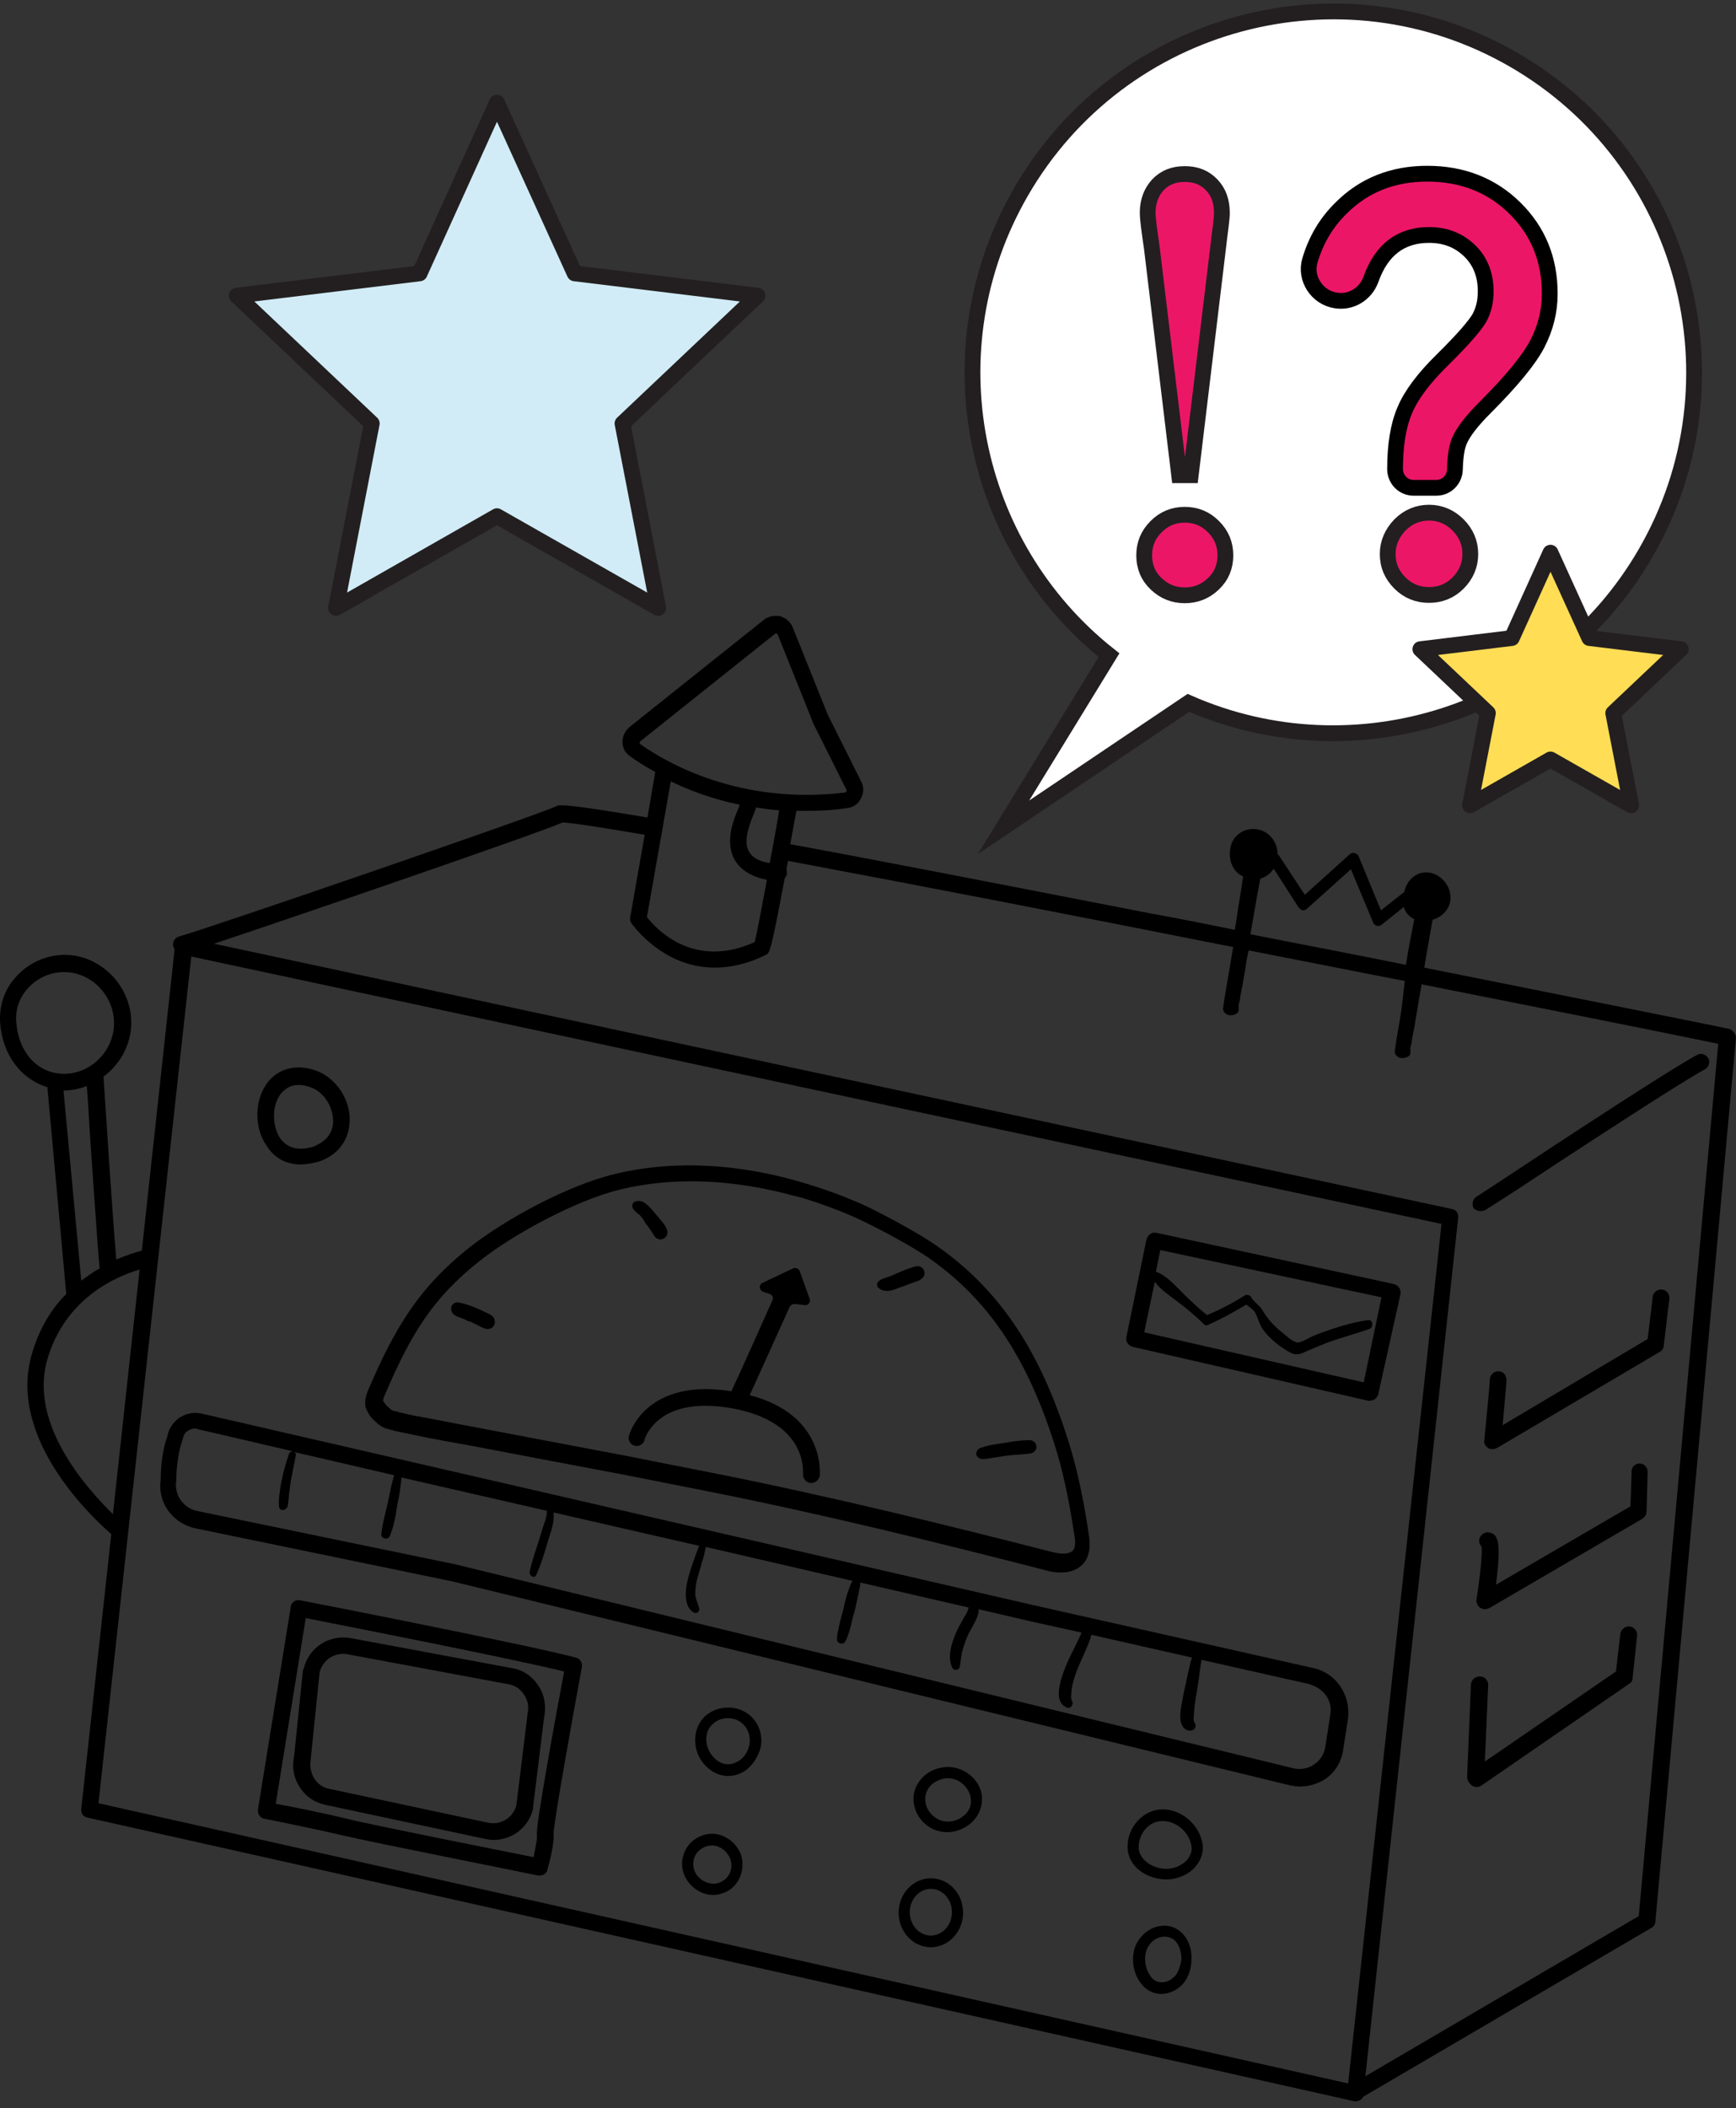 <svg width="220" height="267" viewBox="0 0 220 267" fill="none" xmlns="http://www.w3.org/2000/svg">
<rect x="0" y="0" width="220" height="267" fill="#333333" stroke="none"/>
<path d="M219.085 130.302C218.873 130.232 202.325 126.922 180.496 122.556C180.567 122.275 180.567 121.993 180.637 121.711C180.778 120.725 180.989 119.81 181.13 118.824C181.271 118.05 181.412 117.275 181.552 116.5C182.538 116.219 183.454 115.444 183.735 114.388C184.299 112.064 181.905 109.74 179.651 110.726C178.736 111.149 178.172 111.994 177.961 112.98C177.327 113.473 176.412 114.177 175.004 115.303L172.187 108.473C172.117 108.262 171.905 108.121 171.694 108.05C171.483 107.98 171.201 108.05 171.06 108.191L165.356 113.332L162.117 108.403C162.047 108.332 161.977 108.262 161.906 108.191C161.906 106.783 160.991 105.445 159.582 105.093C157.963 104.67 156.202 105.656 155.921 107.417C155.639 109.036 156.273 110.445 157.54 111.008C157.259 112.98 156.906 114.951 156.625 116.923C156.554 117.205 156.554 117.486 156.484 117.768C153.034 117.064 149.513 116.36 145.992 115.726C125.712 111.783 110.924 108.895 100.15 106.924C100.362 105.656 100.643 104.248 100.925 102.699C101.348 102.699 101.77 102.699 102.193 102.699C103.812 102.699 105.573 102.628 107.333 102.347C108.108 102.276 108.741 101.854 109.093 101.15C109.445 100.516 109.516 99.741 109.164 99.037L104.868 90.446L100.432 79.391C100.15 78.757 99.587 78.264 98.883 78.053C98.179 77.912 97.404 78.053 96.841 78.475L79.8 92.066C79.237 92.559 78.885 93.192 78.885 93.967C78.885 94.742 79.237 95.375 79.87 95.798C80.645 96.361 81.701 97.065 83.039 97.769L82.053 103.544C71.279 101.713 70.787 101.924 70.434 102.135C68.111 103.262 26.072 117.698 22.692 118.613C22.128 118.754 21.776 119.388 21.988 119.951C21.988 120.021 22.058 120.092 22.128 120.233L17.974 158.399C17.199 158.61 16.073 158.962 14.735 159.525C14.242 153.751 13.678 144.808 13.115 136.358C15.228 134.809 16.636 132.274 16.636 129.528C16.636 124.88 12.763 120.937 8.186 120.937C5.933 120.937 3.679 121.923 2.13 123.613C0.581 125.232 -0.123 127.345 0.018 129.528C0.299 133.612 2.693 136.71 6.003 137.696L8.397 163.891C6.496 165.792 4.876 168.398 3.961 171.778C1.074 182.411 11.848 192.339 14.101 194.311L10.299 229.097C10.228 229.66 10.58 230.153 11.143 230.224L171.624 266.136C171.694 266.136 171.764 266.136 171.835 266.136C172.046 266.136 172.257 266.066 172.469 265.925C172.609 265.855 172.68 265.714 172.75 265.573L209.297 244.166C209.578 244.025 209.79 243.673 209.79 243.321L220 131.358C219.93 130.865 219.578 130.443 219.085 130.302ZM161.413 110.022L164.582 114.951C164.723 115.092 164.864 115.233 165.075 115.303C165.286 115.303 165.497 115.233 165.638 115.092L171.201 110.093L174.018 116.853C174.088 117.064 174.299 117.205 174.511 117.275C174.581 117.275 174.652 117.275 174.652 117.275C174.792 117.275 175.004 117.205 175.074 117.134C176.06 116.36 177.116 115.515 177.891 114.881C178.032 115.233 178.172 115.585 178.454 115.867C178.665 116.078 178.947 116.289 179.229 116.43C178.877 118.331 178.454 120.233 178.172 122.204C171.905 120.937 165.286 119.669 158.456 118.331C158.596 117.698 158.667 117.064 158.808 116.36C158.949 115.374 159.16 114.458 159.301 113.473C159.441 112.768 159.582 111.994 159.723 111.29C160.427 111.078 160.991 110.656 161.413 110.022ZM97.545 109.318C96.207 109.107 95.362 108.614 94.94 107.91C94.095 106.501 95.081 104.248 95.503 103.121C95.644 102.769 95.785 102.487 95.785 102.276C96.7 102.417 97.686 102.558 98.742 102.628C98.39 104.811 97.968 107.135 97.545 109.318ZM81.138 94.249C81.067 94.178 81.067 94.108 81.067 94.108C81.067 94.037 81.067 93.967 81.138 93.897L98.179 80.306C98.249 80.236 98.32 80.236 98.39 80.236C98.46 80.236 98.531 80.306 98.531 80.306L102.967 91.362V91.432L107.263 100.023C107.333 100.093 107.263 100.164 107.263 100.234C107.263 100.305 107.192 100.305 107.122 100.375C93.813 101.995 84.518 96.643 81.138 94.249ZM85.011 98.967C87.335 100.093 90.292 101.22 93.743 101.924C93.672 102.065 93.672 102.206 93.602 102.347C92.968 103.755 91.771 106.712 93.179 109.036C93.954 110.233 95.292 111.078 97.193 111.43C96.489 115.163 95.925 118.19 95.644 119.317C87.898 122.838 83.11 117.627 81.983 116.148L85.011 98.967ZM2.06 129.457C1.919 127.838 2.482 126.288 3.609 125.091C4.806 123.824 6.426 123.12 8.116 123.12C11.566 123.12 14.453 126.077 14.453 129.598C14.453 133.048 11.566 136.006 8.116 136.006C4.806 136.006 2.341 133.33 2.06 129.457ZM8.045 138.118C8.116 138.118 8.116 138.118 8.045 138.118C9.101 138.118 10.087 137.907 11.003 137.555C11.214 140.301 11.355 143.259 11.566 146.216C12.059 152.976 12.341 157.553 12.622 160.652C11.848 161.074 11.073 161.638 10.299 162.201L8.045 138.118ZM5.933 172.411C8.116 164.525 14.594 161.708 17.692 160.793L14.312 191.776C11.073 188.607 3.75 180.509 5.933 172.411ZM170.849 263.883L12.481 228.393L24.241 121.148L182.679 155.018L170.849 263.883ZM207.677 242.688L173.032 262.968L184.792 154.244C184.862 153.681 184.51 153.188 183.947 153.117L27.128 119.528C38.113 115.867 68.111 105.586 71.279 104.177C72.195 104.177 75.927 104.741 81.701 105.727L79.87 116.148C79.8 116.43 79.87 116.712 80.011 116.923C80.082 116.993 83.884 122.556 90.574 122.556C92.475 122.556 94.658 122.134 97.052 120.937C97.545 120.725 97.686 120.585 99.446 111.219C99.587 111.078 99.728 110.867 99.728 110.585C99.728 110.445 99.728 110.233 99.657 110.093C99.728 109.74 99.798 109.388 99.869 109.036C115.29 111.923 135.359 115.796 156.273 119.951C156.061 121.218 155.85 122.486 155.639 123.753C155.498 124.598 155.357 125.443 155.216 126.218C155.146 126.711 155.076 127.133 155.005 127.626C154.935 127.978 155.146 128.26 155.428 128.471C155.709 128.612 156.061 128.612 156.343 128.542C156.625 128.471 156.977 128.26 156.977 127.978C156.977 127.767 156.977 127.626 156.977 127.415C156.977 127.204 157.047 126.922 157.118 126.711C157.188 126.077 157.329 125.373 157.47 124.739C157.611 123.894 157.751 123.049 157.892 122.204C157.963 121.57 158.104 121.007 158.244 120.373C164.793 121.641 171.412 122.979 178.032 124.246C177.82 125.866 177.679 127.556 177.398 129.175C177.257 130.021 177.116 130.866 176.975 131.64C176.905 132.133 176.834 132.556 176.764 133.048C176.694 133.401 176.905 133.682 177.187 133.893C177.468 134.034 177.82 134.034 178.102 133.964C178.384 133.893 178.736 133.682 178.736 133.401C178.736 133.189 178.736 133.048 178.736 132.837C178.736 132.626 178.806 132.344 178.877 132.133C178.947 131.499 179.088 130.795 179.229 130.161C179.369 129.316 179.51 128.471 179.651 127.626C179.792 126.64 180.003 125.725 180.144 124.739V124.669C193.242 127.274 206.128 129.809 217.747 132.203L207.677 242.688Z" fill="black"/>
<path d="M46.704 179.031C46.986 179.524 47.479 180.017 48.112 180.509C48.676 180.932 49.239 181.002 49.732 181.143L49.943 181.214C50.859 181.425 51.704 181.566 52.619 181.777C54.943 182.27 57.337 182.692 59.731 183.115L68.604 184.805C71.984 185.439 75.293 186.072 78.673 186.706C82.265 187.41 85.785 188.115 89.377 188.819C104.305 191.776 119.374 195.508 132.261 198.818C132.683 198.959 133.528 199.17 134.444 199.17C135.5 199.17 136.627 198.888 137.401 197.902C138.317 196.705 138.105 195.086 137.964 194.241C137.26 189.523 136.415 185.72 135.359 182.411C131.697 170.862 126.557 163.257 118.67 157.765C116.558 156.286 112.755 154.244 110.22 152.976C107.685 151.779 104.869 150.723 102.052 149.878C101.348 149.667 100.573 149.456 99.799 149.244C92.123 147.273 84.729 147.061 77.969 148.681C71.773 150.16 63.815 154.596 59.52 157.976C53.112 163.046 50.084 168.116 46.775 175.792C46.422 176.566 46.141 177.411 46.352 178.327C46.493 178.538 46.563 178.819 46.704 179.031ZM48.817 176.566C52.056 169.032 54.802 164.384 60.928 159.596C65.153 156.286 72.899 152.061 78.603 150.653C85.081 149.104 92.053 149.315 99.446 151.146C100.151 151.357 100.855 151.498 101.629 151.709C104.376 152.554 107.051 153.54 109.516 154.737C111.981 155.934 115.642 157.906 117.684 159.314C125.149 164.525 130.078 171.778 133.599 182.833C134.655 186.072 135.429 189.734 136.134 194.311C136.274 195.086 136.345 195.931 135.993 196.353C135.57 196.846 134.584 196.917 133.035 196.494C120.079 193.185 105.009 189.452 90.01 186.495C86.419 185.791 82.828 185.087 79.307 184.382C75.927 183.749 72.618 183.115 69.237 182.481L60.365 180.791C58.041 180.369 55.647 179.876 53.323 179.453C52.408 179.312 51.563 179.101 50.648 178.89L50.436 178.819C50.084 178.749 49.803 178.679 49.662 178.608C49.169 178.256 48.958 177.974 48.817 177.834C48.746 177.763 48.746 177.693 48.746 177.693C48.394 177.482 48.605 177.059 48.817 176.566Z" fill="black"/>
<path d="M80.434 183.115C80.997 183.256 81.56 182.904 81.701 182.34C81.701 182.34 81.701 182.34 81.701 182.27C81.912 181.707 83.743 176.707 92.897 178.397C101.911 180.087 101.77 185.791 101.77 186.565C101.77 186.636 101.77 186.636 101.77 186.636C101.7 187.199 102.122 187.762 102.685 187.833C102.756 187.833 102.756 187.833 102.826 187.833C103.319 187.833 103.812 187.41 103.882 186.917C103.882 186.847 104.727 179.242 95.01 176.707L100.08 165.511C100.221 165.299 100.432 165.159 100.714 165.159L101.981 165.299C102.404 165.37 102.756 164.947 102.615 164.525L101.347 161.004C101.207 160.652 100.855 160.511 100.502 160.652L96.629 162.483C96.137 162.694 96.207 163.398 96.7 163.609L97.545 163.891C97.897 164.032 98.038 164.384 97.897 164.666C96.982 166.708 93.954 173.538 92.686 176.214C81.772 174.454 79.729 181.707 79.729 181.777C79.518 182.34 79.87 182.974 80.434 183.115Z" fill="black"/>
<path d="M57.618 166.567C57.9 166.778 58.252 166.849 58.604 166.989C58.745 167.06 58.815 167.06 58.956 167.13C58.956 167.13 59.026 167.13 59.026 167.201C59.097 167.201 59.167 167.271 59.238 167.271C59.238 167.271 59.308 167.271 59.308 167.342C59.379 167.342 59.449 167.412 59.519 167.412C59.519 167.412 59.449 167.412 59.449 167.342C59.519 167.342 59.59 167.412 59.66 167.412C59.801 167.482 59.942 167.553 60.083 167.623C60.364 167.764 60.646 167.905 60.928 168.046C61.069 168.116 61.209 168.187 61.421 168.257C61.773 168.398 62.266 168.327 62.477 168.046C62.758 167.764 62.758 167.342 62.618 166.989C62.477 166.708 62.266 166.567 61.984 166.426C61.42 166.144 60.787 165.863 60.153 165.581C59.801 165.44 59.519 165.37 59.167 165.229C58.745 165.088 58.393 165.018 57.97 164.947C57.618 164.947 57.266 165.229 57.196 165.511C57.125 166.004 57.266 166.356 57.618 166.567Z" fill="black"/>
<path d="M81.067 153.892C81.208 154.033 81.278 154.174 81.419 154.315C81.489 154.385 81.56 154.455 81.56 154.526C81.56 154.596 81.63 154.596 81.63 154.667C81.841 155.019 82.123 155.3 82.334 155.653C82.475 155.793 82.546 156.005 82.686 156.145C82.827 156.427 82.968 156.709 83.25 156.85C83.813 157.202 84.588 156.779 84.588 156.075C84.588 155.723 84.376 155.441 84.236 155.16C84.095 154.948 83.884 154.737 83.743 154.526C83.461 154.174 83.179 153.892 82.898 153.54C82.686 153.258 82.405 152.977 82.123 152.695C81.912 152.554 81.771 152.343 81.56 152.273C81.419 152.202 81.278 152.132 81.137 152.132C80.856 152.061 80.715 152.132 80.433 152.202C80.151 152.343 80.081 152.695 80.151 152.906C80.292 153.329 80.715 153.61 81.067 153.892Z" fill="black"/>
<path d="M112.825 163.469C113.248 163.398 113.67 163.187 114.093 163.046C114.515 162.905 114.938 162.764 115.431 162.553C115.924 162.342 116.557 162.272 116.909 161.849C117.473 161.286 117.05 160.37 116.276 160.37C115.994 160.37 115.712 160.511 115.431 160.581C115.219 160.652 115.008 160.722 114.797 160.793C114.304 161.004 113.811 161.215 113.318 161.426C113.248 161.497 113.107 161.497 113.036 161.567C112.966 161.567 112.896 161.638 112.896 161.638C112.896 161.638 112.896 161.638 112.825 161.638C112.614 161.708 112.403 161.779 112.191 161.849C111.769 161.99 110.924 162.272 111.206 162.976C111.628 163.539 112.403 163.539 112.825 163.469Z" fill="black"/>
<path d="M124.515 184.805C125.078 184.805 125.571 184.664 126.134 184.594C126.557 184.523 127.05 184.453 127.472 184.382C128.458 184.241 129.514 184.242 130.5 184.101C130.993 184.03 131.345 183.749 131.345 183.256C131.345 182.763 130.923 182.411 130.5 182.411C129.444 182.411 128.317 182.551 127.261 182.763C126.205 182.904 125.078 183.044 124.092 183.467C123.81 183.608 123.67 184.03 123.74 184.312C123.881 184.594 124.162 184.805 124.515 184.805Z" fill="black"/>
<path d="M177.327 163.117C177.186 162.905 176.905 162.694 176.623 162.624L146.555 156.145C146.273 156.075 145.992 156.145 145.78 156.286C145.569 156.427 145.358 156.709 145.288 156.99L142.753 169.313C142.612 169.877 142.964 170.44 143.527 170.581L173.384 177.411C173.454 177.411 173.525 177.411 173.595 177.411C173.806 177.411 174.018 177.341 174.158 177.27C174.37 177.13 174.581 176.848 174.651 176.637L177.468 163.962C177.538 163.68 177.468 163.328 177.327 163.117ZM172.821 175.087L145.006 168.75L146.344 162.342C147.048 163.328 148.245 164.102 149.16 164.807C150.358 165.722 151.484 166.637 152.541 167.694C152.752 167.905 152.963 167.905 153.174 167.764C154.794 167.06 156.413 166.144 157.963 165.229C158.315 165.581 158.808 165.792 159.089 166.285C159.441 166.989 159.582 167.694 160.005 168.327C160.85 169.525 162.258 170.651 163.596 171.355C164.3 171.707 164.863 171.496 165.568 171.144C166.413 170.792 167.258 170.44 168.103 170.088C169.863 169.454 171.694 168.961 173.525 168.327C174.088 168.116 174.018 167.13 173.384 167.201C171.835 167.412 170.286 167.834 168.807 168.327C167.962 168.609 167.187 168.891 166.342 169.243C165.849 169.454 164.793 170.158 164.3 170.017C163.737 169.877 162.962 169.172 162.469 168.75C161.906 168.327 161.413 167.834 160.92 167.271C160.498 166.778 160.146 166.215 159.793 165.652C159.371 165.159 158.808 164.807 158.526 164.243C158.385 164.032 158.033 163.962 157.822 164.032C156.273 165.018 154.653 165.863 152.963 166.567C151.836 165.652 150.85 164.736 149.794 163.68C148.879 162.764 147.752 161.497 146.485 161.074L147.048 158.328L175.074 164.314L172.821 175.087Z" fill="black"/>
<path d="M38.113 147.484C38.817 147.484 39.591 147.343 40.366 147.132C41.493 146.78 42.549 146.075 43.183 145.23C44.028 144.174 44.38 142.836 44.309 141.358C44.098 138.752 42.338 136.428 40.014 135.583C37.549 134.738 35.296 135.302 33.888 137.133C32.198 139.386 32.198 142.907 33.817 145.16C34.803 146.709 36.282 147.484 38.113 147.484ZM35.578 138.541C36.141 137.837 36.916 137.414 37.831 137.414C38.254 137.414 38.746 137.485 39.31 137.696C40.859 138.189 42.056 139.879 42.197 141.639C42.267 142.273 42.197 143.188 41.493 144.033C41.07 144.526 40.436 144.949 39.732 145.23C37.831 145.794 36.423 145.442 35.507 144.174C34.451 142.555 34.451 140.02 35.578 138.541Z" fill="black"/>
<path d="M166.483 211.281L131.063 203.324L25.508 179.031C24.523 178.819 23.537 179.031 22.692 179.594C21.917 180.157 21.354 181.002 21.213 181.918C20.368 184.241 20.368 186.917 20.368 187.41C19.945 190.227 21.776 192.832 24.593 193.536L57.337 200.296L163.526 226.139C163.948 226.21 164.371 226.28 164.793 226.28C165.849 226.28 166.976 225.928 167.891 225.365C169.159 224.52 170.004 223.182 170.215 221.633L170.849 217.549C171.131 214.591 169.3 211.915 166.483 211.281ZM22.128 182.058H22.269H22.128ZM168.596 217.126L167.962 221.21C167.821 222.126 167.328 222.971 166.553 223.464C165.779 224.027 164.793 224.168 163.878 223.957L57.618 198.114L24.875 191.354C23.185 190.931 22.058 189.311 22.34 187.551C22.34 187.481 22.34 187.41 22.34 187.34C22.34 187.34 22.34 184.593 23.114 182.411C23.114 182.34 23.185 182.27 23.185 182.199C23.255 181.777 23.466 181.425 23.818 181.213C24.1 181.073 24.382 180.932 24.663 180.932C24.804 180.932 24.875 180.932 25.015 181.002L37.127 183.819C36.916 183.819 36.775 183.889 36.634 184.101C36.282 185.157 35.93 186.283 35.719 187.41C35.578 187.973 35.508 188.537 35.437 189.1C35.367 189.663 35.296 190.297 35.367 190.861C35.437 191.424 36.212 191.354 36.423 190.861C36.564 190.368 36.564 189.734 36.634 189.241C36.705 188.678 36.775 188.114 36.846 187.621C37.057 186.495 37.268 185.438 37.479 184.382C37.55 184.101 37.409 183.96 37.198 183.889L49.943 186.847C49.802 187.269 49.732 187.762 49.591 188.185C49.45 188.889 49.309 189.593 49.169 190.227C48.887 191.565 48.464 192.903 48.324 194.311C48.253 194.874 49.169 195.086 49.38 194.593C49.943 193.325 50.154 191.846 50.366 190.508C50.506 189.875 50.647 189.171 50.718 188.537C50.788 188.044 50.858 187.551 50.858 187.128L69.308 191.354C69.308 191.917 69.167 192.48 68.956 192.973C68.744 193.677 68.533 194.311 68.322 195.015C67.899 196.353 67.406 197.691 67.125 199.099C67.054 199.592 67.759 200.015 67.97 199.451C68.604 198.043 69.026 196.635 69.449 195.156C69.801 194.029 70.294 192.762 70.153 191.565L88.602 195.79C88.039 197.269 87.475 198.747 87.123 200.226C86.841 201.423 86.63 203.465 87.898 204.24C88.25 204.451 88.743 204.099 88.602 203.676C88.461 203.113 88.18 202.62 88.109 201.986C88.109 201.353 88.18 200.719 88.32 200.085C88.532 199.381 88.743 198.606 88.954 197.902C89.165 197.269 89.306 196.635 89.447 195.931L108.037 200.226C107.967 200.367 107.826 200.578 107.755 200.789C107.615 201.141 107.544 201.423 107.403 201.775C107.192 202.409 107.051 203.043 106.91 203.676C106.77 204.31 106.558 204.944 106.417 205.578C106.277 206.282 106.065 206.986 106.065 207.62C106.065 208.183 106.84 208.394 107.122 207.901C107.474 207.268 107.615 206.634 107.826 205.93C107.967 205.296 108.107 204.662 108.319 204.029C108.46 203.395 108.6 202.761 108.741 202.127C108.812 201.775 108.882 201.423 108.952 201.071C109.023 200.86 109.023 200.649 109.023 200.437L122.754 203.606C122.754 203.676 122.684 203.747 122.684 203.888C122.543 204.24 122.402 204.521 122.191 204.803C121.839 205.507 121.416 206.141 121.135 206.845C120.571 208.183 120.008 209.944 120.712 211.281C120.923 211.634 121.487 211.563 121.627 211.141C121.768 210.436 121.768 209.732 121.98 209.028C122.191 208.324 122.402 207.62 122.754 206.916C123.106 206.211 123.529 205.578 123.81 204.874C123.951 204.592 124.022 204.24 124.022 203.817L130.359 205.296L137.049 206.775C137.049 206.845 136.978 206.916 136.978 206.986C136.767 207.409 136.556 207.901 136.345 208.324C135.922 209.239 135.429 210.084 135.077 211C134.725 211.915 134.373 212.831 134.232 213.817C134.091 214.802 134.162 215.859 135.218 216.281C135.64 216.492 136.133 215.859 135.852 215.436C135.711 215.225 135.711 214.732 135.781 214.45C135.781 214.028 135.852 213.676 135.922 213.324C136.133 212.479 136.415 211.634 136.767 210.859C137.119 210.084 137.471 209.31 137.823 208.465C137.964 208.042 138.175 207.69 138.246 207.268C138.246 207.197 138.316 207.127 138.316 207.056L151.062 209.944C150.991 210.084 150.991 210.225 150.921 210.366C150.78 210.859 150.71 211.352 150.569 211.845C150.358 212.831 150.146 213.816 149.935 214.802C149.794 215.718 149.513 216.704 149.583 217.619C149.583 218.394 150.076 219.379 151.062 219.168C151.555 219.027 151.625 218.464 151.343 218.112C151.273 217.971 151.273 217.83 151.273 217.689C151.273 217.337 151.343 216.915 151.343 216.563C151.414 215.718 151.555 214.943 151.696 214.098C151.836 213.253 151.977 212.408 152.048 211.634C152.118 211.211 152.188 210.718 152.259 210.225L165.708 213.253C167.751 213.746 168.877 215.366 168.596 217.126Z" fill="black"/>
<path d="M187.678 153.399C187.889 153.399 188.03 153.328 188.242 153.258C188.453 153.117 189.579 152.413 191.974 150.864C198.804 146.357 213.099 136.992 216.056 135.443C216.549 135.161 216.76 134.527 216.479 134.034C216.197 133.541 215.563 133.33 215.07 133.612C211.972 135.231 197.677 144.597 190.777 149.174C188.875 150.441 187.326 151.427 187.115 151.568C186.622 151.85 186.481 152.554 186.763 153.047C186.974 153.258 187.326 153.399 187.678 153.399Z" fill="black"/>
<path d="M210.634 163.328C210.071 163.257 209.508 163.68 209.437 164.243L209.367 164.947L208.803 169.595L190.425 180.509C190.636 178.186 190.918 175.158 190.918 174.735C190.918 174.594 190.847 174.383 190.777 174.242C190.636 173.89 190.284 173.679 189.861 173.679C189.298 173.679 188.805 174.172 188.805 174.735C188.805 175.158 188.383 179.664 188.101 182.411C188.03 182.833 188.242 183.185 188.594 183.396C188.735 183.537 188.946 183.537 189.157 183.537C189.368 183.537 189.509 183.467 189.72 183.396L210.353 171.214C210.634 171.073 210.846 170.721 210.846 170.44L211.55 164.525C211.62 163.891 211.198 163.398 210.634 163.328Z" fill="black"/>
<path d="M207.818 185.368C207.747 185.368 207.747 185.368 207.818 185.368C207.184 185.368 206.761 185.791 206.761 186.425V186.917L206.62 190.79L189.58 200.719C190.072 196.917 190.002 195.367 189.58 194.663C189.368 194.241 189.016 194.17 188.735 194.1C188.171 193.959 187.608 194.382 187.467 194.945C187.397 195.297 187.538 195.649 187.749 195.86C187.89 196.776 187.537 199.945 187.115 202.55C187.045 202.973 187.256 203.395 187.537 203.606C187.749 203.747 187.96 203.818 188.171 203.818C188.382 203.818 188.523 203.747 188.735 203.677L208.17 192.34C208.451 192.128 208.663 191.847 208.663 191.424L208.803 186.425C208.803 185.861 208.381 185.368 207.818 185.368Z" fill="black"/>
<path d="M186.622 226.21C186.763 226.281 186.974 226.351 187.115 226.351C187.326 226.351 187.538 226.281 187.749 226.14L206.48 213.253C206.761 213.113 206.902 212.831 206.902 212.479L207.466 207.198C207.536 206.634 207.113 206.071 206.55 206C205.987 205.93 205.423 206.353 205.353 206.916L205.283 207.409L204.79 211.704L188.171 223.112L188.594 213.394C188.594 213.253 188.594 213.113 188.523 213.042C188.383 212.62 188.03 212.338 187.538 212.338C186.904 212.338 186.481 212.761 186.411 213.324L185.918 225.224C186.059 225.647 186.27 225.999 186.622 226.21Z" fill="black"/>
<path d="M72.969 209.944C67.195 208.394 39.24 202.902 38.043 202.691C37.761 202.62 37.479 202.691 37.268 202.832C37.057 202.972 36.846 203.254 36.846 203.536L32.691 229.167C32.62 229.731 32.973 230.294 33.536 230.365C33.606 230.365 40.225 231.702 43.465 232.477C46.704 233.252 67.266 237.336 68.181 237.547C68.251 237.547 68.322 237.547 68.392 237.547C68.885 237.547 69.308 237.265 69.378 236.772C69.519 236.28 70.294 233.533 70.153 232.195C70.153 231.069 72.336 218.675 73.744 211.141C73.814 210.577 73.533 210.084 72.969 209.944ZM68.04 232.336C68.111 232.9 67.829 234.167 67.618 235.223C63.393 234.378 46.774 231.069 43.958 230.365C41.423 229.731 36.986 228.815 34.944 228.463L38.747 204.944C43.746 205.93 64.942 210.084 71.491 211.704C70.434 217.337 67.899 231.139 68.04 232.336Z" fill="black"/>
<path d="M38.395 211.493L37.268 222.478C36.986 223.816 37.198 225.154 37.972 226.351C38.747 227.548 39.874 228.322 41.282 228.604L61.421 232.899C61.773 232.97 62.196 233.04 62.548 233.04C64.872 233.04 66.984 231.491 67.547 229.097C67.547 229.027 67.547 229.027 67.547 228.956L68.956 217.478C69.237 216.14 69.026 214.732 68.252 213.535C67.477 212.338 66.28 211.493 64.872 211.281L44.451 207.479C41.705 206.986 39.099 208.676 38.465 211.422C38.465 211.422 38.465 211.493 38.395 211.493ZM39.381 222.9C39.381 222.83 39.381 222.83 39.381 222.759L40.507 211.774C40.93 210.225 42.409 209.239 44.028 209.521L64.449 213.324C65.294 213.464 65.998 213.957 66.421 214.662C66.914 215.366 67.055 216.211 66.843 217.056C66.843 217.126 66.843 217.126 66.843 217.197L65.435 228.674C65.013 230.224 63.463 231.209 61.844 230.857L41.705 226.562C40.93 226.421 40.226 225.928 39.803 225.224C39.381 224.52 39.24 223.675 39.381 222.9Z" fill="black"/>
<path d="M92.546 216.281C91.278 216.211 90.151 216.633 89.306 217.408C88.461 218.253 88.039 219.38 88.109 220.647C88.18 222.337 89.165 223.745 90.574 224.52C91.137 224.802 91.701 224.942 92.264 224.942C92.968 224.942 93.743 224.731 94.376 224.309C95.573 223.534 96.489 221.844 96.489 220.506C96.489 218.182 94.799 216.422 92.546 216.281ZM93.602 223.041C92.827 223.534 91.982 223.605 91.208 223.182C90.292 222.689 89.588 221.633 89.518 220.506C89.447 219.661 89.729 218.887 90.292 218.394C90.785 217.901 91.489 217.619 92.193 217.619C92.264 217.619 92.334 217.619 92.405 217.619C93.883 217.689 95.01 218.887 95.01 220.365C95.081 221.351 94.447 222.548 93.602 223.041Z" fill="black"/>
<path d="M121.486 224.027C120.078 223.534 118.388 223.886 117.261 224.802C115.923 225.928 115.431 227.548 115.994 229.167C116.557 230.857 118.177 232.055 120.008 232.055H120.078C121.205 232.055 122.402 231.562 123.247 230.717C124.021 229.942 124.444 228.956 124.444 227.9C124.514 226.28 123.247 224.59 121.486 224.027ZM122.331 229.801C121.768 230.365 120.923 230.717 120.148 230.717C118.74 230.717 117.754 229.731 117.402 228.745C117.05 227.689 117.332 226.632 118.177 225.928C118.74 225.506 119.444 225.224 120.078 225.224C120.43 225.224 120.712 225.295 120.993 225.365C122.12 225.717 123.036 226.914 123.036 227.97C123.106 228.675 122.824 229.308 122.331 229.801Z" fill="black"/>
<path d="M147.33 229.168C144.936 229.168 142.893 231.351 142.893 233.886C142.893 236.491 145.428 238.04 147.823 238.04C149.231 238.04 150.71 237.406 151.555 236.35C152.259 235.505 152.541 234.519 152.4 233.534C151.977 231.069 149.724 229.168 147.33 229.168ZM150.498 235.505C149.865 236.209 148.879 236.702 147.823 236.702C146.133 236.702 144.302 235.576 144.302 233.956C144.302 232.336 145.499 230.646 147.33 230.646C149.09 230.646 150.71 232.055 150.991 233.815C151.132 234.519 150.78 235.083 150.498 235.505Z" fill="black"/>
<path d="M90.574 232.266C89.025 232.125 87.405 233.04 86.771 234.519C86.137 235.927 86.419 237.477 87.475 238.674C88.25 239.519 89.306 240.012 90.362 240.012C90.785 240.012 91.137 239.941 91.559 239.8C93.109 239.307 94.094 237.829 94.094 236.139C94.165 234.237 92.475 232.477 90.574 232.266ZM91.137 238.462C90.081 238.815 89.095 238.322 88.531 237.758C87.968 237.195 87.616 236.209 88.039 235.153C88.391 234.308 89.306 233.745 90.222 233.745C90.292 233.745 90.362 233.745 90.433 233.745C91.63 233.885 92.686 235.012 92.686 236.209C92.757 236.984 92.264 238.04 91.137 238.462Z" fill="black"/>
<path d="M117.966 237.899C115.712 237.899 113.881 239.871 113.881 242.265C113.881 244.659 115.712 246.631 117.966 246.631C120.219 246.631 122.05 244.659 122.05 242.265C122.05 239.801 120.219 237.899 117.966 237.899ZM117.966 245.152C116.487 245.152 115.29 243.814 115.29 242.195C115.29 240.575 116.487 239.237 117.966 239.237C119.444 239.237 120.641 240.575 120.641 242.195C120.641 243.814 119.444 245.152 117.966 245.152Z" fill="black"/>
<path d="M149.512 244.589C148.738 243.955 147.752 243.744 146.625 244.025C145.499 244.307 144.442 245.222 143.95 246.349C143.316 247.757 143.527 249.729 144.442 250.997C145.076 251.982 146.062 252.546 147.189 252.546C148.245 252.546 149.372 251.982 150.076 251.067C150.639 250.292 150.991 249.307 150.991 248.18C151.062 246.701 150.498 245.363 149.512 244.589ZM149.02 250.152C148.527 250.715 147.893 251.067 147.259 251.067C146.625 251.067 146.062 250.785 145.71 250.152C145.076 249.236 144.935 247.828 145.358 246.842C145.71 246.067 146.344 245.504 147.048 245.363C147.259 245.293 147.4 245.293 147.611 245.293C148.034 245.293 148.386 245.434 148.738 245.645C149.372 246.138 149.724 247.124 149.724 248.18C149.583 248.955 149.372 249.659 149.02 250.152Z" fill="black"/>
<path d="M127.173 104.785L140.544 82.981C123.024 69.106 117.894 44.217 129.39 24.305C142.005 2.456 169.984 -5.041 191.834 7.574C213.683 20.189 221.18 48.168 208.565 70.017C196.798 90.398 171.652 98.278 150.604 89.023L127.173 104.785Z" fill="white" stroke="#231F20" stroke-width="2" stroke-miterlimit="10"/>
<path d="M146.508 66.707C147.528 65.687 148.726 65.199 150.145 65.199C151.564 65.199 152.762 65.687 153.782 66.707C154.802 67.727 155.29 68.925 155.29 70.344C155.29 71.763 154.802 72.961 153.782 73.936C152.762 74.912 151.564 75.4 150.145 75.4C148.726 75.4 147.528 74.912 146.508 73.936C145.488 72.961 145 71.763 145 70.344C145 68.925 145.488 67.727 146.508 66.707ZM145.577 28.564C145.488 27.855 145.444 27.322 145.444 26.968C145.444 25.504 145.887 24.351 146.73 23.419C147.617 22.488 148.726 22.044 150.145 22.044C151.564 22.044 152.673 22.488 153.56 23.419C154.447 24.351 154.846 25.504 154.846 26.968C154.846 27.322 154.802 27.855 154.713 28.564C154.624 29.274 154.491 30.25 154.358 31.447L150.899 60.187H149.435L145.976 31.447C145.798 30.25 145.665 29.274 145.577 28.564Z" fill="#EC1667" stroke="#231F20" stroke-width="2" stroke-miterlimit="10"/>
<path d="M182.026 61.784H179.143C177.857 61.784 176.837 60.764 176.793 59.478C176.793 56.373 177.192 53.889 178.035 51.938C178.833 50.031 180.43 47.902 182.78 45.595C185.397 43.023 186.949 41.205 187.482 40.273C188.014 39.297 188.28 38.189 188.28 36.902C188.28 34.818 187.615 33.088 186.24 31.758C184.865 30.427 183.179 29.762 181.095 29.762C177.547 29.762 175.063 31.625 173.732 35.394C173.067 37.213 171.249 38.366 169.297 38.056C166.902 37.701 165.306 35.261 166.015 32.955C166.769 30.427 168.055 28.209 169.963 26.346C172.845 23.464 176.482 22 180.873 22C185.308 22 189.034 23.464 191.961 26.346C194.933 29.274 196.396 32.866 196.396 37.213C196.396 39.43 195.864 41.515 194.844 43.511C193.824 45.507 191.606 48.212 188.191 51.627C186.417 53.401 185.353 54.821 184.909 55.929C184.599 56.683 184.421 57.881 184.377 59.478C184.333 60.764 183.313 61.784 182.026 61.784Z" fill="#EC1667" stroke="black" stroke-width="2"/>
<path d="M177.414 66.485C178.434 65.465 179.676 64.933 181.095 64.933C182.514 64.933 183.756 65.465 184.776 66.485C185.796 67.505 186.329 68.747 186.329 70.166C186.329 71.586 185.796 72.828 184.776 73.848C183.756 74.868 182.514 75.356 181.095 75.356C179.676 75.356 178.434 74.868 177.414 73.848C176.394 72.828 175.861 71.63 175.861 70.166C175.861 68.791 176.394 67.55 177.414 66.485Z" fill="#EC1667" stroke="#231F20" stroke-width="2" stroke-miterlimit="10"/>
<path d="M196.49 70L201.412 80.812L213 82.223L204.444 90.317L206.707 102L196.49 96.189L186.293 102L188.556 90.317L180 82.223L191.588 80.812L196.49 70Z" fill="#FFDD55" stroke="#231F20" stroke-width="2" stroke-miterlimit="10" stroke-linecap="round" stroke-linejoin="round"/>
<path d="M62.979 13L72.823 34.624L96 37.446L78.887 53.633L83.415 77L62.979 65.379L42.585 77L47.113 53.633L30 37.446L53.177 34.624L62.979 13Z" fill="#D1ECF6" stroke="#231F20" stroke-width="2" stroke-miterlimit="10" stroke-linecap="round" stroke-linejoin="round"/>
</svg>
